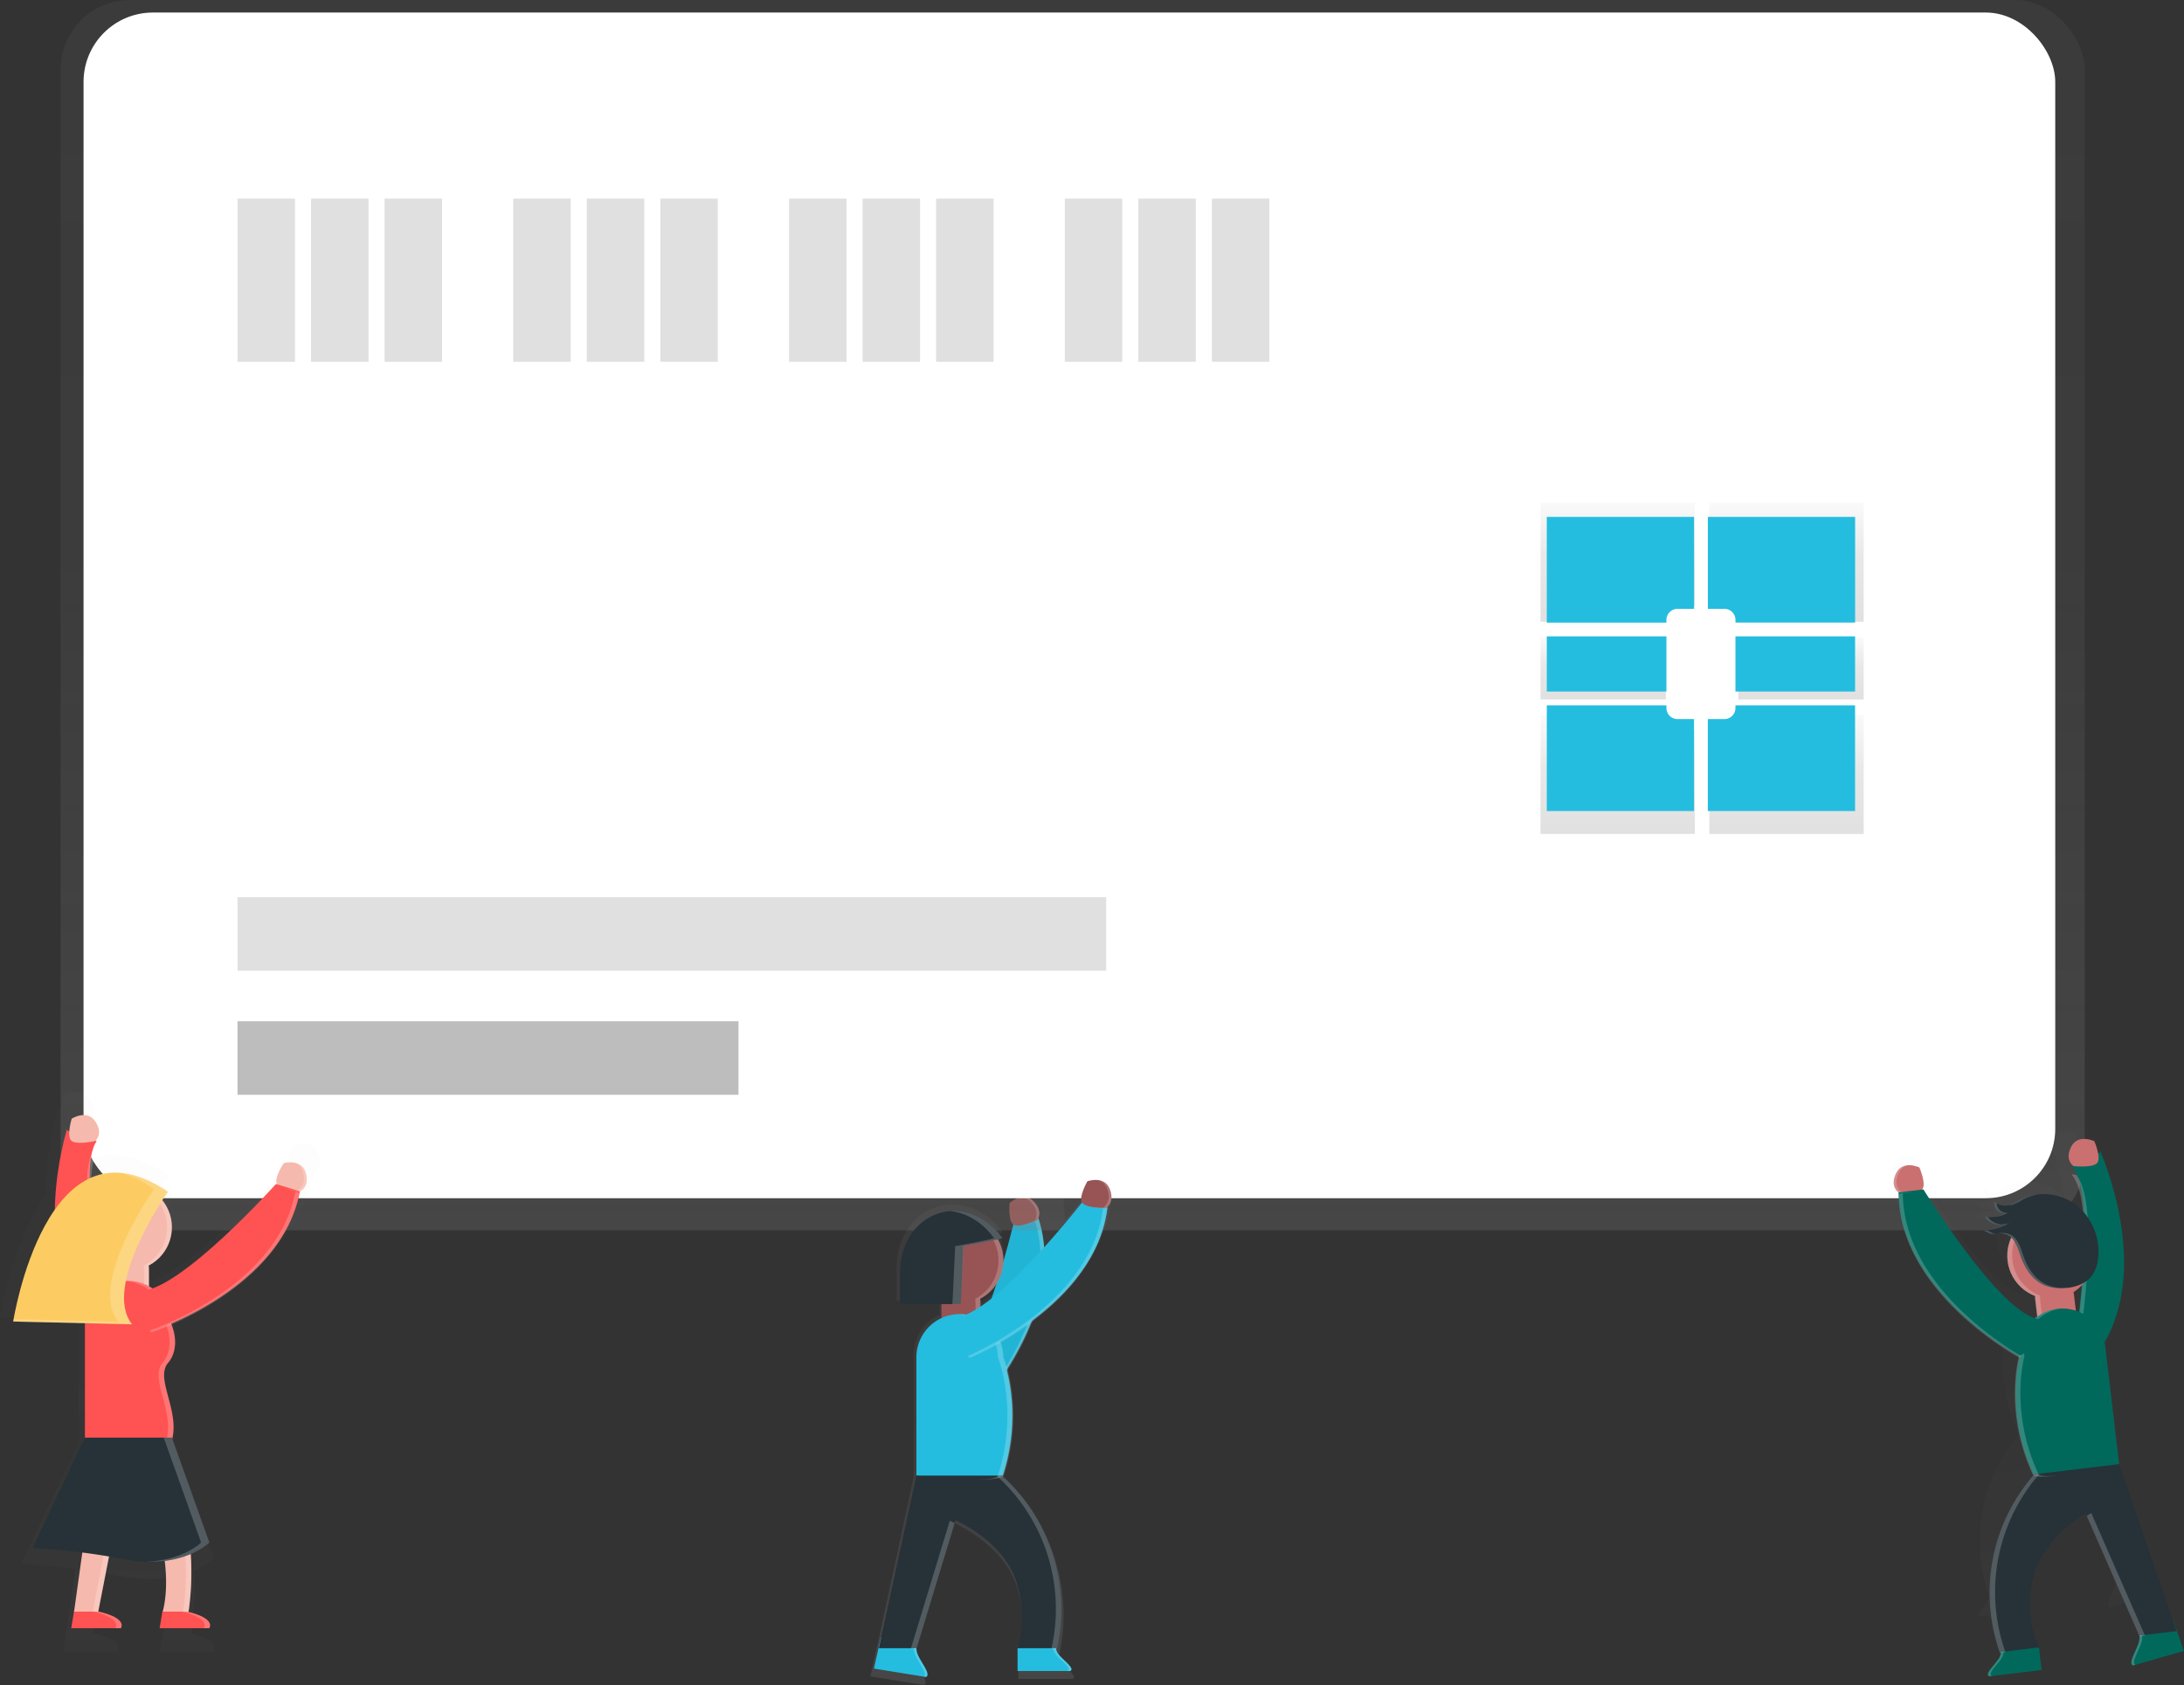 <svg data-name="Layer 1" xmlns="http://www.w3.org/2000/svg" xmlns:xlink="http://www.w3.org/1999/xlink" width="865.8" height="668.07"><rect width="100%" height="100%" fill="#333333" stroke="none"/><defs><linearGradient id="g" x1="875.32" y1="362.48" x2="875.32" y2="315.28" xlink:href="#b"/><linearGradient id="a" x1="560.63" y1="784.03" x2="560.63" y2="573.72" gradientUnits="userSpaceOnUse"><stop offset="0" stop-color="gray" stop-opacity=".25"/><stop offset=".54" stop-color="gray" stop-opacity=".12"/><stop offset="1" stop-color="gray" stop-opacity=".1"/></linearGradient><linearGradient id="b" x1="808.39" y1="362.48" x2="808.39" y2="315.28" gradientUnits="userSpaceOnUse"><stop offset="0" stop-opacity=".12"/><stop offset=".55" stop-opacity=".09"/><stop offset="1" stop-opacity=".02"/></linearGradient><linearGradient id="d" x1="808.39" y1="446.62" x2="808.39" y2="399.42" xlink:href="#b"/><linearGradient id="e" x1="635.55" y1="277.3" x2="635.55" y2="252.67" xlink:href="#b"/><linearGradient id="f" x1="875.32" y1="446.62" x2="875.32" y2="399.42" xlink:href="#b"/><linearGradient id="c" x1="425.22" y1="487.8" x2="425.22" y2="0" xlink:href="#a"/><linearGradient id="h" x1="713.96" y1="277.3" x2="713.96" y2="252.67" xlink:href="#b"/><linearGradient id="i" x1="190.06" y1="555.46" x2="190.06" y2="555.12" xlink:href="#a"/><linearGradient id="j" x1="230.49" y1="770.65" x2="230.49" y2="548.93" xlink:href="#a"/><linearGradient id="k" x1="1098.09" y1="200.15" x2="1098.09" y2="199.87" gradientTransform="rotate(-6.74 4180.955 1285.783)" xlink:href="#a"/><linearGradient id="l" x1="1064.87" y1="383.99" x2="1064.87" y2="194.73" gradientTransform="rotate(-6.74 4180.955 1285.783)" xlink:href="#a"/></defs><path d="M589.32 776.61c-.49-.48-1-1-1.36-1.41a6 6 0 01-1.41-2.71h.36l.17-.77a73.9 73.9 0 00-22.17-69.9.81.81 0 00.1-.18 77.15 77.15 0 00.88-45.84 132.9 132.9 0 0011.86-17.8c12.23-9.35 24.93-22.88 28.84-40.46a50.94 50.94 0 001-5.78c1-1 2.42-3.17.92-7.12a6.79 6.79 0 00-.44-.93c-.05-.09-.11-.18-.17-.26a5.77 5.77 0 00-.35-.51l-.23-.26a5.22 5.22 0 00-.37-.37l-.26-.22-.4-.28-.28-.17-.43-.21-.27-.12-.48-.16-.24-.07q-.34-.09-.68-.14a10.7 10.7 0 00-4.53.45s-3.6 6.24-2.19 8.62c-1.09 1.38-4 5.07-8 9.81A54 54 0 00588 588a51 51 0 00-1.47-5.68c.53-1.32.9-3.88-2.1-6.86a6.83 6.83 0 00-.78-.67l-.26-.17a5.85 5.85 0 00-.53-.32l-.31-.14a4.94 4.94 0 00-.49-.19l-.32-.09-.48-.1h-1.1l-.51.05h-.25q-.35.06-.68.16a10.7 10.7 0 00-3.94 2.28s-.7 7.17 1.56 8.76C575.29 589.14 570 610 563 627a80 80 0 01-7.37 5.66v-1.54a8 8 0 000-.85 7.93 7.93 0 00-.13-.81l.13-.07.54-.3.78-.48.5-.32q.56-.39 1.08-.81l.41-.35c.25-.21.48-.43.72-.65l.34-.48q.43-.44.83-.92l.29-.35q.38-.47.72-1l.29-.43q.31-.48.59-1l.18-.32c.23-.43.44-.87.64-1.32l.16-.4q.22-.54.4-1.11c0-.13.09-.26.13-.39.15-.48.28-1 .38-1.48 0-.1 0-.2.05-.3q.12-.64.2-1.29v-.44c0-.53.08-1.06.08-1.61a17.55 17.55 0 00-2.26-8.62l.83-.22.61-.19c.23-.08.34-.15.31-.2-.43-.58-.87-1.13-1.32-1.67l-.44-.5c-.31-.36-.63-.71-1-1l-.51-.52c-.32-.31-.64-.62-1-.91l-.5-.45c-.4-.35-.8-.67-1.21-1l-.26-.21c-.49-.36-1-.7-1.47-1l-.56-.34c-.32-.2-.65-.39-1-.57l-.65-.34-.91-.44-.67-.3c-.32-.13-.65-.26-1-.37l-.61-.22c-.49-.16-1-.3-1.47-.43l-.76-.17-.81-.17-.82-.13-.75-.09-.84-.07h-1.57q-.7 0-1.39.07c-10.88.89-20.4 10.39-20.4 25.48v12.54h17v5.68a17.63 17.63 0 00-10.24 16v48.37L515 767.95h-.07v.18l-2.8 12.48 21.21 3.39a1.09 1.09 0 00.67-1.25 3.93 3.93 0 00-.25-1 16.83 16.83 0 00-1.21-2.38c-.75-1.29-1.64-2.67-2.24-3.92a8.75 8.75 0 01-.69-2 7.71 7.71 0 01-.14-1.08l15.61-51.3h-.07l.37-1.21s19.92 8.54 25 25.61c4.15 13.84 1.57 22.81.45 25.71h-.07v.17c-.22.55-.38.86-.38.86h.38v9.39h21.53c1.64-.83-.86-2.92-2.98-4.99z" transform="translate(-167.1 -115.97)" fill="url(#a)"/><path d="M386.62 559.38s37.14-39.05 25-76.58l-9.74 2s-13.07 55-27 62.89 11.74 11.69 11.74 11.69z" fill="#24bddf"/><path d="M386.62 559.38s37.14-39.05 25-76.58l-9.74 2s-13.07 55-27 62.89 11.74 11.69 11.74 11.69z" opacity=".05"/><path d="M410.14 483.67l1.62-.33c12.1 37.53-25 76.58-25 76.58l-1.14-.19c4.28-4.7 35.81-41.06 24.52-76.06z" fill="#fff" opacity=".2"/><path d="M411.18 483.78s2.7-3.36-1.53-7.57-9.41.78-9.41.78-.74 7.47 1.75 8.65 9.19-1.86 9.19-1.86z" fill="#985454"/><path d="M410.09 484.03s2.7-3.36-1.53-7.57a5.29 5.29 0 00-4.51-1.65 5.36 5.36 0 015.59 1.43c4.23 4.21 1.53 7.57 1.53 7.57a29.92 29.92 0 01-6.22 2 32.67 32.67 0 005.14-1.78z" fill="#fff" opacity=".2"/><rect x="24.01" width="802.42" height="487.8" rx="27.5" ry="27.5" fill="url(#c)"/><rect x="33.12" y="4.97" width="781.64" height="470.08" rx="27.5" ry="27.5" fill="#fff"/><path fill="#e0e0e0" d="M94.16 78.76h22.78v64.68H94.16zm29.15 0h22.78v64.68h-22.78zm29.15 0h22.78v64.68h-22.78zm51.02 0h22.78v64.68h-22.78zm29.15 0h22.78v64.68h-22.78zm29.15 0h22.78v64.68h-22.78zm51.02 0h22.78v64.68H312.8zm29.15 0h22.78v64.68h-22.78zm29.15 0h22.78v64.68H371.1zm51.02 0h22.78v64.68h-22.78zm29.15 0h22.78v64.68h-22.78zm29.15 0h22.78v64.68h-22.78z"/><path fill="#bdbdbd" d="M94.16 404.9h198.6v29.15H94.16z"/><path fill="#e0e0e0" d="M94.16 355.71h344.36v29.15H94.16z"/><path d="M827.51 361.28a4.8 4.8 0 014.62-5H839v-41h-61.2v47.2h49.72z" transform="translate(-167.1 -115.97)" fill="url(#b)"/><path d="M832.13 405.58a4.8 4.8 0 01-4.62-5v-1.2h-49.72v47.2H839v-41z" transform="translate(-167.1 -115.97)" fill="url(#d)"/><path fill="url(#e)" d="M610.69 252.67h49.72v24.63h-49.72z"/><path d="M856.2 400.62a4.8 4.8 0 01-4.62 5h-6.85v41h61.2v-47.2H856.2z" transform="translate(-167.1 -115.97)" fill="url(#f)"/><path d="M844.72 315.28v41h6.85a4.8 4.8 0 014.62 5v1.2h49.72v-47.2z" transform="translate(-167.1 -115.97)" fill="url(#g)"/><path fill="url(#h)" d="M689.1 252.67h49.72v24.63H689.1z"/><path d="M660.62 245.78a4.41 4.41 0 014.41-4.4h6.54v-36.44h-58.38v41.91h47.43zm4.41 39.32a4.41 4.41 0 01-4.41-4.4v-1.06h-47.43v41.91h58.37V285.1zm-51.84-32.79h47.43v21.86h-47.43zm74.79 28.39a4.41 4.41 0 01-4.41 4.4h-6.54v36.44h58.37v-41.9h-47.42zm-10.94-75.76v36.44h6.54a4.41 4.41 0 014.41 4.4v1.06h47.43v-41.9zm10.94 47.37h47.43v21.86h-47.43z" fill="#24bddf"/><path d="M190.23 555.46l.09-.3s-1.11-.16-.09.3z" transform="translate(-167.1 -115.97)" fill="url(#i)" opacity=".2"/><path d="M293.42 573.82a7.22 7.22 0 00-.39-1c0-.1-.11-.19-.16-.29a6.15 6.15 0 00-.33-.56c-.07-.1-.15-.19-.22-.29a5.55 5.55 0 00-.36-.42l-.26-.25c-.13-.12-.26-.23-.4-.33l-.28-.2-.44-.26-.28-.15-.5-.21-.25-.1q-.36-.12-.71-.2a11.31 11.31 0 00-4.81.13s-4.59 6.77-2.82 9.2l-.58-.18s-34.09 38-53.32 45.1q-.74-.5-1.53-.94v-7.11a8.4 8.4 0 000-.89 8.33 8.33 0 00-.14-.85l.14-.08.57-.32.83-.5.53-.34q.59-.41 1.15-.86l.43-.37c.26-.22.51-.45.76-.69l.44-.43q.46-.47.88-1l.31-.38q.4-.49.76-1l.31-.46q.33-.5.63-1l.19-.34c.24-.45.47-.92.67-1.4l.17-.42q.23-.58.43-1.17c0-.14.09-.27.14-.41.16-.51.29-1 .4-1.56 0-.1 0-.21.06-.32q.13-.67.21-1.36v-.46c.05-.56.09-1.13.09-1.7a18.56 18.56 0 00-4.14-11.71c1.46-2.28 2.41-3.62 2.41-3.62-.88-.6-1.74-1.16-2.6-1.68l-.83-.49c-.57-.34-1.15-.68-1.71-1l-1-.51c-.51-.27-1-.53-1.53-.78l-1-.45c-.49-.22-1-.44-1.45-.63l-1-.38c-.48-.19-1-.36-1.44-.52l-.9-.3c-.49-.16-1-.29-1.47-.42l-.8-.22c-.55-.13-1.09-.25-1.63-.35l-.58-.12c-.73-.13-1.46-.23-2.18-.3a26 26 0 00-13.09 2c.22-5.24 1.1-9.55 2.94-12.22l-.45-.15-.16.15s-.54.12-1.37.27a11.44 11.44 0 00-.71 1.33 15.23 15.23 0 012.09-5.21l-.45-.15c.65-.66 3-3.55-.16-8.27-3.61-5.41-10.23-1.2-10.23-1.2a28 28 0 00-1 5.46c-.51-.2-.86-.36-1.1-.48a136.34 136.34 0 00-5.14 34.34c-11.92 16.93-16.86 41.92-17.82 47.31l-.07.43c-.07.39-.1.6-.1.6l31 .72v49.4L175.45 736s8.55.31 21.55 2l-3.57 25.52-1.19 7.16h21.48c2.39-4.77-9.55-7.16-9.55-7.16h-.27l4.66-23.81q3.09.52 6.35 1.14a62.21 62.21 0 009.67 1.09 51.4 51.4 0 008.05-.35c1.57 12.91-.49 20.62-.89 21.94h-.13l-1.19 7.16h21.48c2.08-4.16-6.73-6.51-9-7l.1-.7a119.82 119.82 0 00.85-24.31 29.42 29.42 0 007.64-4.56l.3-.26.09-.09-16-44.87c3-12.7-7.42-26-1.86-32.71s2.15-15.18 1.54-16.63c15-6.56 45.39-23 53.91-51.47a53.85 53.85 0 001.52-6.1s4.3-1.94 2.43-8.17z" transform="translate(-167.1 -115.97)" fill="url(#j)" opacity=".2"/><path d="M26.54 447.83s-16.29 51.37 11 79.81l7.89-6s-16.14-56.07-7.11-69.24c-15.92-5.37-11.78-4.57-11.78-4.57z" fill="#ff5252"/><path d="M37.8 452.36s3.31-2.76 0-7.73-9.38-1.1-9.38-1.1-2.21 7.17 0 8.83 9.38 0 9.38 0z" fill="#f6b9ad"/><rect x="210.69" y="611.65" width="15.45" height="22.9" rx="7.06" ry="7.06" transform="rotate(-180 134.865 565.12)" fill="#f6b9ad"/><path d="M44.35 524.91s-15.94-55.38-7.26-69c.77-.14 1.26-.25 1.26-.25l.14-.14.41.14c-9 13.17 7.11 69.24 7.11 69.24l-7.89 6-.69-.74z" fill="#fff" opacity=".2"/><circle cx="51.04" cy="486.58" r="17.11" fill="#f6b9ad"/><path d="M57.11 510.86v-7.45a7.67 7.67 0 00-.18-1.62 17.11 17.11 0 00-6.86-32.29h1a17.11 17.11 0 017.83 32.29 7.67 7.67 0 01.18 1.62v7.45a7.67 7.67 0 01-8.69 7.66 7.75 7.75 0 006.72-7.66z" fill="#fff" opacity=".2"/><path d="M33.66 571.84s33 3.73 34.22 0c3.94-12.07-6.62-25.07-1.32-31.43 5.48-6.57 1.32-15.47 1.32-15.47a17.11 17.11 0 00-17.11-17.11 17.11 17.11 0 00-17.11 17.11z" fill="#ff5252"/><path d="M66.6 540.41c5.48-6.57 1.32-15.47 1.32-15.47a17.11 17.11 0 00-17.11-17.11c-.37 0-.73 0-1.1.06a17.09 17.09 0 0116 17.05s4.16 8.9-1.32 15.47c-5.31 6.37 5.25 19.37 1.32 31.43-.38 1.15-3.78 1.59-8.3 1.65 5.58.06 10.06-.32 10.49-1.65 4-12.07-6.6-25.07-1.3-31.43z" fill="#fff" opacity=".2"/><path d="M60.9 570.75c12.07 17.08 17.37 42.87 13.93 67.69l-.1.74H64.42s3.19-9.38 0-25.94a41 41 0 00-15.6-24.83l-9.92 50.77h-9.57l9.57-68.43zm58-98.42s4-1.67 2.26-7.39-8.65-3.8-8.65-3.8-4.21 6.21-2.59 8.44 8.98 2.75 8.98 2.75z" fill="#f6b9ad"/><path d="M60.34 527.69s51.26-16.61 58.56-55.36l-9.5-2.91s-37.73 42.12-53.69 42.42 4.63 15.85 4.63 15.85z" fill="#ff5252"/><path d="M117.12 472.37l1.58.49c-7.26 38.76-58.53 55.37-58.53 55.37l-.91-.71c6.03-2.12 51.09-19 57.86-55.15zM46.63 588.4l-9.93 50.77h2.2l9.64-49.29a23.69 23.69 0 00-1.91-1.48zm14.27-17.65h-2.19c12.07 17.08 17.37 42.87 13.93 67.69l-.1.74h2.19l.1-.74c3.42-24.82-1.93-50.62-13.93-67.69zm56.91-98.72s4-1.67 2.26-7.39a5.29 5.29 0 00-3.17-3.61 5.36 5.36 0 014.23 3.92c1.71 5.72-2.26 7.39-2.26 7.39a29.92 29.92 0 01-6.42-1.21 32.67 32.67 0 005.36.9z" fill="#fff" opacity=".2"/><path d="M33.66 569.97L12.9 613.78a257.3 257.3 0 0136.14 4.38c23 4.38 33.95-6.57 33.95-6.57l-14.83-41.61z" fill="#263238"/><path d="M39.18 638.97s11 2.19 8.76 6.57H28.23l1.1-6.57zm35.04 0s11 2.19 8.76 6.57H63.27l1.1-6.57z" fill="#ff5252"/><path d="M66.56 472.51s-26.29 37.23-14.24 52.52l-47.09-1.1s13.14-84.27 61.33-51.42z" fill="#fccc63"/><path d="M66.56 472.51c-6.79-4.63-12.88-6.93-18.34-7.47a46.36 46.36 0 0112.87 6.38s-26.28 37.23-14.24 52.57l-41.45-1c-.11.62-.16 1-.16 1l47.09 1.1c-12.06-15.35 14.23-52.58 14.23-52.58zm1.59 97.46H64.9l14.83 41.61s-7.08 7.06-21.79 7.57c16.94.54 25.07-7.57 25.07-7.57zm-28.97 69h-2.19s11 2.19 8.76 6.57h2.15c2.23-4.38-8.72-6.57-8.72-6.57zm35.04 0h-2.19s11 2.19 8.76 6.57h2.19c2.19-4.38-8.76-6.57-8.76-6.57z" fill="#fff" opacity=".2"/><path d="M991.73 569.28l.1.24c.8-.52-.1-.24-.1-.24z" transform="translate(-167.1 -115.97)" fill="url(#k)" opacity=".2"/><path d="M1004.32 753l17.37-5-3.69-10.48-.05-.15h-.06l-19.36-56.17-5-42.05a15.62 15.62 0 00-.27-1.59c15.81-27.08 0-64.77-1.41-68.05-.18.12-.46.28-.86.5a23.06 23.06 0 00-1.38-4.39s-5.85-2.82-8.29 2c-2.13 4.19.07 6.34.68 6.82l-.35.17a12.61 12.61 0 012.22 4.08 9.47 9.47 0 00-.72-1c-.7 0-1.16-.09-1.16-.09l-.14-.11-.35.17c2.21 2.53 3.44 7.28 4 13.09a19 19 0 00-2.45-2.26 19.33 19.33 0 00-13.35-3.8l-.87.1q-.74.1-1.46.27l-.36.08-.61.16-.7.22-.5.17-.86.34-.32.14c-.35.16-.7.33-1 .51a18.88 18.88 0 01-3.57 1.79c-.17.05-.35.08-.52.12a6.27 6.27 0 01-4.22-.68l-.43-.26a5.8 5.8 0 01-.48-.35 2.78 2.78 0 000 1.21 3.67 3.67 0 001.56 2.32 3.47 3.47 0 00.72.38 2.93 2.93 0 001.19.19 2.69 2.69 0 00.41-.05l-.1.06c-.24.15-.48.29-.73.41h-.05c-.27.13-.54.25-.81.36a9.5 9.5 0 01-4.35.58l-.48-.06c-.24 0-.48-.07-.71-.13a5.26 5.26 0 00.3.45l.11.13.23.28.13.14.25.25.14.13.3.24.12.09.44.29.15.08.32.17.21.09.28.12.23.08.28.09.23.07.32.07.39.07h2.16a5.45 5.45 0 001.58-.59c-.31.19-.63.36-1 .53l-.48.24-.5.24-.49.22-.51.21-.49.19-.53.19-.49.16-.56.17-.47.13-.61.15-.44.1-.7.13-.37.06-1.06.14a4.61 4.61 0 011.75.67 4.41 4.41 0 001.08.42 3.93 3.93 0 00.5 0h1.03l.53-.07h.88a7.16 7.16 0 012.93.57 5.1 5.1 0 011.33.91c-.12.26-.24.53-.35.8s-.18.47-.26.7q-.24.71-.42 1.44a15.41 15.41 0 00-.31 5.38c0 .33.09.66.15 1l.05.27q.08.39.18.77v.2q.13.47.28.93l.07.18q.13.38.28.75l.09.22a15.32 15.32 0 00.88 1.73l.1.17q.23.38.48.74v.07q.29.41.6.8v.06q.29.36.6.7l.07.08a15.52 15.52 0 001.45 1.39 15.49 15.49 0 004.46 2.59 6.9 6.9 0 000 .72 7 7 0 000 .74l.68 5.74q-.46.32-.9.67c-14.35-4.58-39.84-46.07-39.84-46.07l-.49.06c1.8-1.72-.94-7.92-.94-7.92a9.35 9.35 0 00-4-.82h-1.4l-.2.06h-.13l-.21.09h-.11l-.31.16-.29.18-.1.07-.2.15-.11.09-.17.16-.11.11-.16.17-.11.12-.16.2-.1.13-.16.25-.08.12c-.08.13-.15.26-.23.4-2.44 4.8.82 6.93.82 6.93a44.62 44.62 0 00.34 5.19c3.57 32.07 40.79 52.84 42.69 53.88-.53 2.09-4.81 20.58 5 41.85a.72.72 0 00.1.14 64.7 64.7 0 00-12.09 63.05l.22.65h.32a4.41 4.41 0 01-.06.45 5 5 0 01-.23.79 6 6 0 01-.66 1.26c-.29.43-.64.87-1 1.32l-.38.47c-1.54 1.86-3.09 3.67-1.72 4.17l1-.12 17.88-1.76-1-8.16h.33s-.16-.24-.42-.7v-.15h-.06c-1.28-2.41-4.44-9.95-2.25-22.4 2.7-15.37 19.14-24.84 19.14-24.84l.44 1h-.06l18.85 43v.54a7.3 7.3 0 01-.15 1.28 7.94 7.94 0 01-.26 1c-.63 1.83-1.84 4-2.29 5.63a5.15 5.15 0 00-.15.67 2 2 0 000 .77.89.89 0 00.66.66l.24-.07.52-.15zm-20.24-126.3q-.55-.23-1.11-.41l-.63-5.37a6.92 6.92 0 00-.26-1.21 15.45 15.45 0 003-2.49c-.3 3.44-.66 6.66-1 9.48z" transform="translate(-167.1 -115.97)" fill="url(#l)" opacity=".2"/><path d="M752.63 472.74s-3.61-2.35-.91-7.67 9.19-2.2 9.19-2.2 3 6.87 1 8.77-9.28 1.1-9.28 1.1z" fill="#ca7070"/><path data-name="&lt;Path&gt;" d="M808.19 652.16l-15.11 1.78a5 5 0 01-1 4c-1.76 2.59-5.51 5.91-3.47 6.65l20.73-2.45z" fill="#00695c"/><path d="M793.21 657.86a5 5 0 001-4l-1.1.13a5 5 0 01-1 4c-1.76 2.59-5.51 5.91-3.47 6.65l1.1-.13c-2.03-.74 1.72-4.06 3.47-6.65z" fill="#fff" opacity=".2"/><path data-name="&lt;Path&gt;" d="M861.62 642.68l-13.89 4a7.25 7.25 0 01-.05 5.05c-1.16 3.39-4.15 7.93-2 8.56l20.08-5.73z" fill="#00695c"/><path d="M832.62 456.5s22.2 49.1-1.58 80.55l-8.54-5.07s9.45-57.58-1.07-69.59c15.21-7.14 11.19-5.89 11.19-5.89z" fill="#00695c"/><path d="M821.98 462.32s-3.61-2.35-.91-7.67 9.19-2.2 9.19-2.2 3 6.87 1 8.77-9.28 1.1-9.28 1.1z" fill="#ca7070"/><path d="M848.78 651.6a7.25 7.25 0 00.05-5.05l12.85-3.69-.06-.17-13.89 4a7.25 7.25 0 01-.05 5.05c-1.16 3.39-4.15 7.93-2 8.56l.84-.24c-1.62-.94 1.14-5.22 2.26-8.46z" fill="#fff" opacity=".2"/><rect x="974.35" y="622.82" width="15.45" height="22.9" rx="7.06" ry="7.06" transform="rotate(-6.74 -86.378 1995.015)" fill="#ca7070"/><path d="M823.98 535.14s9.33-56.87-.88-69.36c-.78 0-1.28-.1-1.28-.1l-.16-.12-.39.18c10.52 12 1.07 69.59 1.07 69.59l8.54 5.07c.2-.27.4-.54.59-.82z" fill="#fff" opacity=".2"/><circle cx="979.94" cy="613.82" r="17.11" transform="rotate(-6.74 -88.5 1974.61)" fill="#ca7070"/><path d="M809.66 522.68l-.87-7.4a7.67 7.67 0 010-1.63 17.11 17.11 0 013-32.87l-1 .08a17.11 17.11 0 00-4 33 7.67 7.67 0 000 1.63l.87 7.4a7.67 7.67 0 009.53 6.59 7.75 7.75 0 01-7.53-6.8z" fill="#fff" opacity=".2"/><path d="M840.1 580.49s-32.33 7.57-34 4c-11.57-25-5.5-46.58-5.5-46.58a17.11 17.11 0 0115-19 17.11 17.11 0 0119 15z" fill="#00695c"/><path d="M840.1 580.49l22.8 66.21-14.8 1.75-21.3-48.61s-18.21 10.49-21.2 27.51 3 25.76 3 25.76l-15.82 1.92-.25-.72a71.15 71.15 0 0113.59-69.76" fill="#263238"/><path d="M808.04 584.28c-11.57-25-5.5-46.58-5.5-46.58a17.11 17.11 0 0113.89-18.83c-.37 0-.73 0-1.1.09a17.11 17.11 0 00-15 19s-6.07 21.56 5.5 46.58c.59 1.27 5.11 1.12 10.68.4-4.5.47-7.96.44-8.47-.66z" fill="#fff" opacity=".2"/><path d="M800.32 537.68s-47.47-25.51-47.68-64.94l9.86-1.17s29.59 48.18 45.24 51.34-7.42 14.77-7.42 14.77z" fill="#00695c"/><path d="M827.25 601.03l20.91 47.72 2.19-.26-21.3-48.61s-.68.37-1.8 1.15zm-18.9-16.51l-2.19.26a71.15 71.15 0 00-13.59 69.76l.25.72 2.19-.26-.25-.72a71.15 71.15 0 0113.59-69.76zm-54.01-111.43l-1.64.19c.21 39.43 47.68 64.94 47.68 64.94l1-.54c-5.48-3.14-46.84-27.81-47.04-64.59z" opacity=".2" fill="#fff"/><path d="M798.39 491.87c1.36 2 2 4.35 2.79 6.6 1.69 4.63 4.67 9.1 9.19 11.06a17.37 17.37 0 007.88 1.18c4.07-.22 8.36-1.53 10.89-4.73a14.09 14.09 0 002.63-7.36 23.68 23.68 0 00-8.74-20.89c-6.26-4.8-15.35-5.76-22.27-2a20.92 20.92 0 01-3.95 2 6.91 6.91 0 01-6.25-1.29 3.82 3.82 0 004.25 4.48 10.66 10.66 0 01-8.07 1.4 6.93 6.93 0 009.06 2.45 23.34 23.34 0 01-9.59 3.16c.71-.07 2.24 1.06 3.13 1.21a18.81 18.81 0 003.28-.15 6.37 6.37 0 015.77 2.88z" fill="#263238"/><path d="M794.8 480.92a10.55 10.55 0 01-3.9 1.5 10.62 10.62 0 005-1.63 3.87 3.87 0 01-4.34-3.68 6.5 6.5 0 01-1-.67 3.82 3.82 0 004.24 4.48zm3.1-3.32a20.92 20.92 0 003.95-2 19 19 0 016.39-2.09 19.24 19.24 0 00-7.48 2.21 20.92 20.92 0 01-3.95 2c-.19.06-.39.09-.58.13a6.59 6.59 0 001.67-.25zm-7.47 11.43c-.89-.15-2.42-1.28-3.13-1.21a23.34 23.34 0 009.59-3.16 6.11 6.11 0 01-2.15.72 23.35 23.35 0 01-8.54 2.57c.71-.07 2.24 1.06 3.13 1.21a7.35 7.35 0 002.3-.09 4.8 4.8 0 01-1.2-.04zm28.92 21.55a17.37 17.37 0 01-7.88-1.18c-4.52-2-7.5-6.43-9.19-11.06-.82-2.25-1.42-4.63-2.79-6.6a6.37 6.37 0 00-5.78-2.88 11 11 0 00-1.63.15h.54a6.37 6.37 0 015.78 2.88c1.36 2 2 4.35 2.79 6.6 1.69 4.63 4.67 9.1 9.19 11.06a17.37 17.37 0 007.88 1.18c.63 0 1.27-.1 1.91-.19zm-25.31-25.16a7 7 0 01-6-2.9 10.21 10.21 0 01-1.32-.2 7 7 0 007.32 3.1zm-40.31-12.81s-3.61-2.35-.91-7.67a5.29 5.29 0 013.77-3 5.36 5.36 0 00-4.86 3.1c-2.71 5.32.91 7.67.91 7.67a29.92 29.92 0 006.53 0 32.67 32.67 0 01-5.44-.1z" opacity=".2" fill="#fff"/><path data-name="&lt;Path&gt;" d="M403.39 652.41h15.21a5 5 0 001.44 3.91c2.05 2.37 6.16 5.22 4.23 6.2h-20.88z" fill="#24bddf"/><path d="M418.9 656.32a5 5 0 01-1.44-3.91h1.1a5 5 0 001.44 3.91c2.05 2.37 6.16 5.22 4.23 6.2h-1.1c1.96-.98-2.15-3.83-4.23-6.2z" fill="#fff" opacity=".2"/><path data-name="&lt;Path&gt;" d="M349.21 649.27l14.26 2.33a7.25 7.25 0 00.65 5c1.55 3.23 5 7.38 2.95 8.27l-20.61-3.33z" fill="#24bddf"/><path d="M363.02 656.62a7.25 7.25 0 01-.65-5l-13.2-2.16v-.17l14.26 2.33a7.25 7.25 0 00.65 5c1.55 3.23 5 7.38 2.95 8.27l-.86-.14c1.59-1.12-1.67-5.05-3.15-8.13z" fill="#fff" opacity=".2"/><rect x="540.32" y="624.8" width="15.45" height="22.9" rx="7.06" ry="7.06" transform="rotate(-180 464.495 578.265)" fill="#985454"/><circle cx="380.67" cy="499.72" r="17.11" fill="#985454"/><path d="M386.74 524.03v-7.45a7.67 7.67 0 00-.18-1.62 17.11 17.11 0 00-6.86-32.29h1a17.11 17.11 0 017.83 32.32 7.67 7.67 0 01.18 1.62v7.42a7.67 7.67 0 01-8.69 7.66 7.75 7.75 0 006.72-7.66z" fill="#fff" opacity=".2"/><path d="M363.29 585.03s33 3.73 34.22 0c8.55-26.21 0-46.91 0-46.91a17.11 17.11 0 00-17.11-17.11 17.11 17.11 0 00-17.11 17.02z" fill="#24bddf"/><path d="M363.29 585.03l-14.9 68.43h14.9l15.45-50.77s19.32 8.28 24.28 24.83 0 25.94 0 25.94h16l.16-.74a71.15 71.15 0 00-21.68-67.69" fill="#263238"/><path d="M395.57 585.03c8.55-26.21 0-46.91 0-46.91a17.11 17.11 0 00-16-17.07h1.1a17.11 17.11 0 0117.11 16.98s8.55 20.69 0 46.91c-.44 1.33-4.95 1.71-10.56 1.65 4.55-.02 7.97-.45 8.35-1.56z" fill="#fff" opacity=".2"/><path d="M378.45 603.85l-15.17 49.84h-2.21l15.45-50.77s.74.31 1.93.93zm16.84-18.59h2.21a71.15 71.15 0 0121.68 67.69l-.16.74h-2.21l.16-.74a71.15 71.15 0 00-21.68-67.69z" opacity=".2" fill="#fff"/><path d="M384.69 537.79s49.94-20.25 54.4-59.43l-9.68-2.22s-34.61 44.72-50.51 46.16 5.79 15.49 5.79 15.49z" fill="#24bddf"/><path d="M437.35 478.53l1.61.37c-4.46 39.18-54.4 59.43-54.4 59.43l-1-.65c5.9-2.53 49.63-22.65 53.79-59.15z" fill="#fff" opacity=".2"/><path d="M438.25 479.03s3.84-1.95 1.73-7.53-8.9-3.17-8.9-3.17-3.76 6.5-2 8.61 9.17 2.09 9.17 2.09z" fill="#985454"/><path d="M437.17 478.81s3.84-1.95 1.73-7.53a5.29 5.29 0 00-3.43-3.36 5.36 5.36 0 014.5 3.61c2.12 5.58-1.73 7.53-1.73 7.53a29.92 29.92 0 01-6.49-.74 32.67 32.67 0 005.42.49z" fill="#fff" opacity=".2"/><path d="M381.9 494.03l-1 23h-24.14v-12.14c0-24.52 25.92-33.83 40.52-14.12.36.48-15.38 3.26-15.38 3.26z" fill="#263238"/><path d="M376.54 480.19c6.15.51 12.46 3.85 17.45 10.59.36.48-15.33 3.29-15.33 3.29l-1.1 23h3.34l1.1-23s15.69-2.8 15.33-3.29c-5.94-7.95-13.66-11.18-20.79-10.59z" fill="#fff" opacity=".2"/></svg>